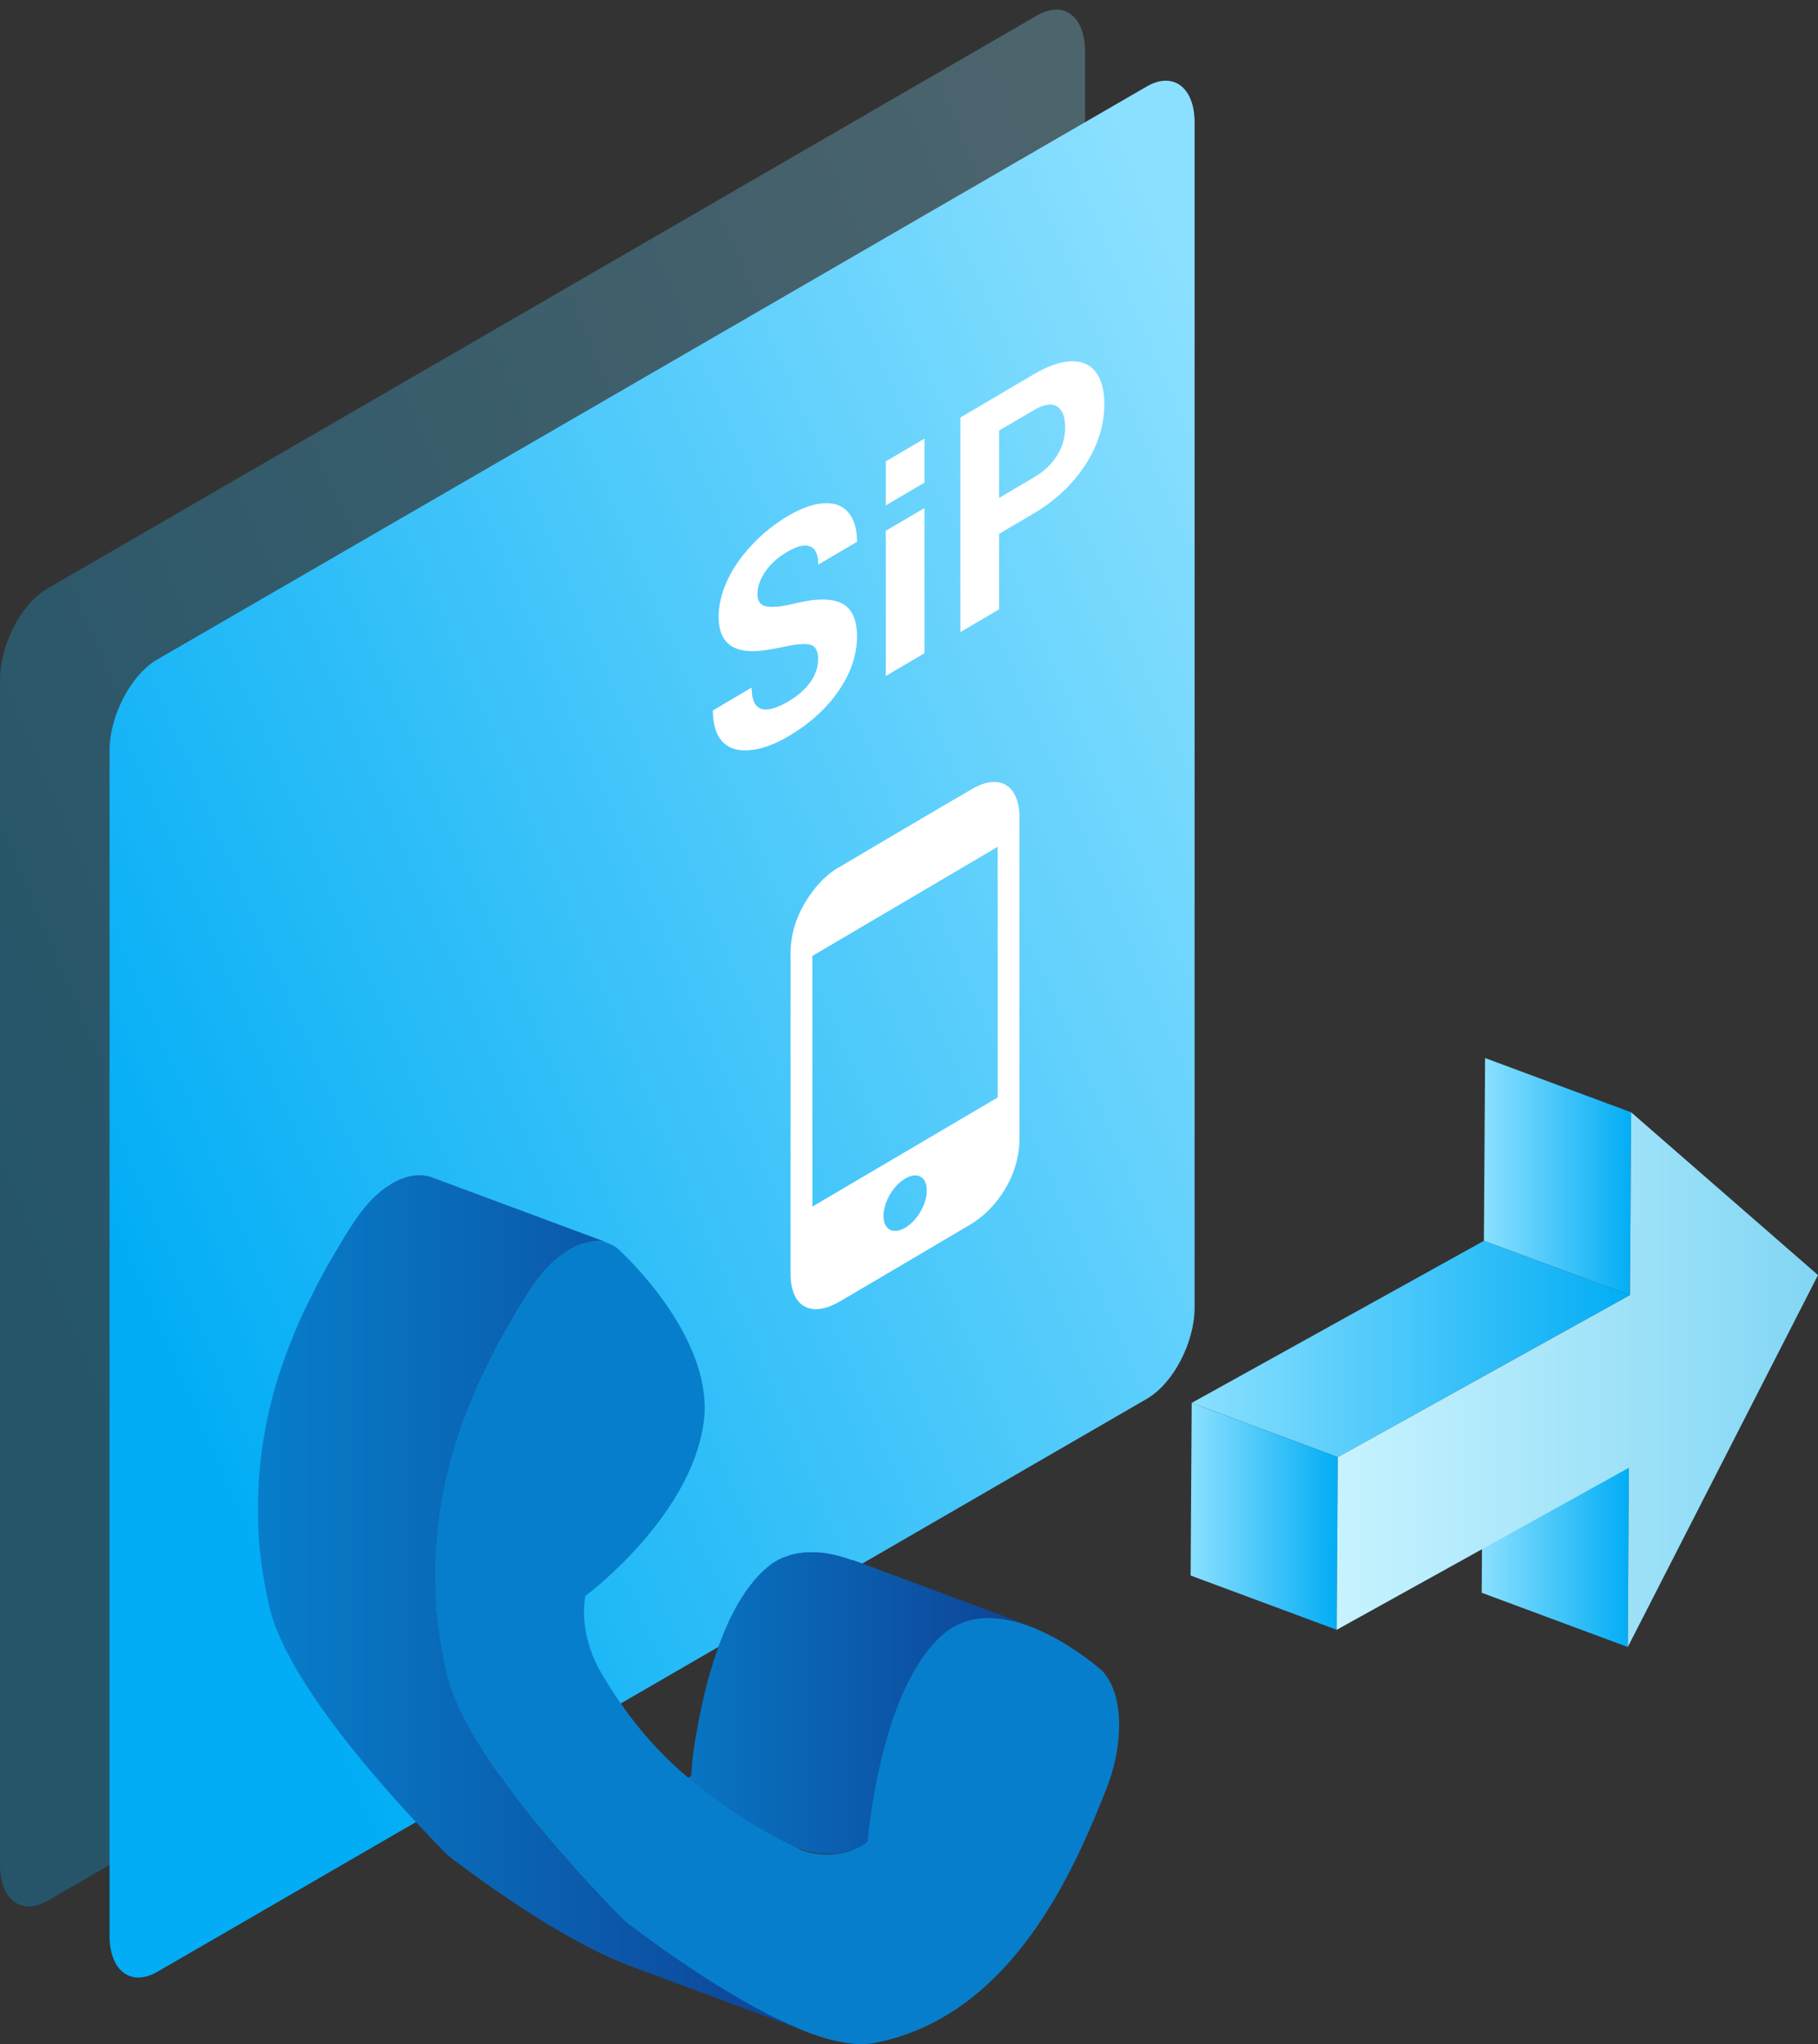 <svg width="129" height="145" viewBox="0 0 129 145" fill="none" xmlns="http://www.w3.org/2000/svg">
<rect x="0" y="0" width="129" height="145" fill="#333333" stroke="none"/>
<g clip-path="url(#clip0_1815_4693)">
<path opacity="0.28" fill-rule="evenodd" clip-rule="evenodd" d="M73.604 1.084L3.387 41.735C1.514 42.813 0 45.721 0 48.218V132.265C0 134.762 1.514 135.909 3.387 134.831L73.604 94.18C75.477 93.094 76.991 90.195 76.991 87.697V3.65C76.991 1.153 75.477 0.007 73.604 1.084Z" fill="url(#paint0_linear_1815_4693)"/>
<path fill-rule="evenodd" clip-rule="evenodd" d="M81.379 6.13L11.161 46.781C9.288 47.867 7.774 50.767 7.774 53.264V137.311C7.774 139.808 9.288 140.955 11.161 139.877L81.379 99.226C83.252 98.14 84.766 95.24 84.766 92.743V8.696C84.766 6.199 83.252 5.053 81.379 6.13Z" fill="url(#paint1_linear_1815_4693)"/>
<path d="M115.504 116.836L105.138 112.987L105.215 100.27L115.581 104.118L115.504 116.836Z" fill="url(#paint2_linear_1815_4693)"/>
<path d="M115.658 91.871L105.292 88.022L105.378 75.056L115.743 78.905L115.658 91.871Z" fill="url(#paint3_linear_1815_4693)"/>
<path d="M94.926 103.366L84.561 99.517L105.292 88.022L115.658 91.871L94.926 103.366Z" fill="url(#paint4_linear_1815_4693)"/>
<path d="M94.849 115.613L84.483 111.764L84.56 99.517L94.926 103.366L94.849 115.613Z" fill="url(#paint5_linear_1815_4693)"/>
<path d="M115.743 78.905L129 90.451L115.504 116.836L115.581 104.118L94.849 115.613L94.926 103.366L115.658 91.871L115.743 78.905Z" fill="url(#paint6_linear_1815_4693)"/>
<path d="M60.441 110.67C60.245 110.593 60.039 110.524 59.834 110.464C59.826 110.464 59.809 110.464 59.8 110.456C59.603 110.396 59.407 110.345 59.201 110.293C59.184 110.293 59.176 110.293 59.167 110.285H59.15C59.005 110.25 58.859 110.225 58.714 110.199C58.68 110.199 58.645 110.191 58.611 110.182C58.491 110.165 58.363 110.148 58.243 110.131C58.218 110.131 58.201 110.131 58.175 110.131C58.166 110.131 58.149 110.131 58.141 110.131C58.038 110.122 57.927 110.114 57.824 110.114C57.807 110.114 57.79 110.114 57.773 110.114C57.645 110.114 57.525 110.114 57.405 110.114C57.405 110.114 57.388 110.114 57.38 110.114C57.371 110.114 57.362 110.114 57.345 110.114C57.14 110.114 56.926 110.139 56.721 110.174C56.721 110.174 56.712 110.174 56.704 110.174C56.695 110.174 56.678 110.174 56.67 110.174C56.49 110.199 56.319 110.242 56.139 110.293H56.122C55.96 110.345 55.797 110.404 55.635 110.464C55.618 110.464 55.601 110.473 55.584 110.481C55.566 110.481 55.558 110.499 55.541 110.499C55.413 110.558 55.284 110.618 55.156 110.687C55.122 110.704 55.079 110.729 55.045 110.747C54.959 110.798 54.882 110.849 54.797 110.9C54.626 111.029 54.455 111.166 54.292 111.311C54.275 111.328 54.258 111.337 54.241 111.354C54.189 111.397 54.138 111.448 54.087 111.499C54.018 111.568 53.95 111.627 53.89 111.696C53.822 111.764 53.753 111.841 53.693 111.91C53.633 111.978 53.565 112.047 53.505 112.124C53.488 112.141 53.471 112.158 53.454 112.183C53.42 112.226 53.377 112.277 53.343 112.329C53.266 112.431 53.18 112.526 53.103 112.637C53.052 112.705 53.001 112.782 52.949 112.851C52.872 112.953 52.804 113.064 52.736 113.167C52.71 113.21 52.684 113.244 52.658 113.278C52.641 113.304 52.624 113.338 52.607 113.364C52.453 113.603 52.308 113.851 52.171 114.108C52.171 114.108 52.171 114.116 52.163 114.125C52.145 114.151 52.137 114.176 52.12 114.21C52.008 114.416 51.897 114.629 51.795 114.843C51.778 114.877 51.761 114.912 51.743 114.946C51.726 114.98 51.718 115.014 51.701 115.049C51.589 115.297 51.478 115.536 51.367 115.793C51.367 115.793 51.367 115.801 51.367 115.81C51.247 116.092 51.145 116.374 51.033 116.656C51.025 116.691 51.008 116.725 50.991 116.759C50.982 116.785 50.974 116.819 50.965 116.845C50.854 117.161 50.743 117.478 50.64 117.794C50.64 117.811 50.623 117.837 50.623 117.854C50.614 117.879 50.606 117.914 50.597 117.939C50.478 118.324 50.366 118.709 50.255 119.094C50.255 119.111 50.247 119.137 50.238 119.154C50.23 119.197 50.212 119.248 50.204 119.291C50.153 119.47 50.11 119.641 50.067 119.821C50.05 119.889 50.033 119.958 50.016 120.026C49.956 120.266 49.905 120.497 49.853 120.728C49.853 120.728 49.853 120.745 49.853 120.753C49.785 121.07 49.716 121.378 49.657 121.677C49.657 121.711 49.639 121.754 49.631 121.788C49.571 122.079 49.52 122.353 49.477 122.626C49.477 122.652 49.468 122.678 49.46 122.695C49.46 122.729 49.451 122.755 49.443 122.78C49.417 122.951 49.383 123.114 49.357 123.276C49.357 123.31 49.349 123.336 49.34 123.37C49.306 123.558 49.28 123.738 49.255 123.909C49.255 123.96 49.237 124.003 49.237 124.046C49.22 124.174 49.203 124.294 49.186 124.414C49.186 124.465 49.178 124.508 49.169 124.551C49.152 124.67 49.135 124.781 49.126 124.893C49.126 124.91 49.126 124.935 49.126 124.953C49.126 124.953 49.126 124.97 49.126 124.978C49.126 124.987 49.126 125.004 49.126 125.012C49.118 125.098 49.109 125.183 49.101 125.252C49.101 125.269 49.101 125.286 49.101 125.295C49.092 125.372 49.084 125.449 49.075 125.517C49.075 125.534 49.075 125.543 49.075 125.56C49.075 125.62 49.066 125.671 49.058 125.722C49.058 125.722 49.058 125.731 49.058 125.739C49.058 125.791 49.049 125.833 49.049 125.868C49.049 125.876 49.049 125.885 49.049 125.893C49.049 125.919 49.049 125.945 49.049 125.962C49.049 125.962 49.032 125.97 49.015 125.987C49.015 125.987 49.007 125.996 48.998 126.005C48.981 126.013 48.964 126.03 48.938 126.047C48.929 126.056 48.912 126.064 48.895 126.073C48.87 126.09 48.844 126.107 48.81 126.133C48.793 126.15 48.767 126.158 48.741 126.176C48.69 126.21 48.639 126.235 48.579 126.27C48.528 126.295 48.468 126.33 48.408 126.355C48.391 126.364 48.374 126.372 48.356 126.381C48.314 126.406 48.262 126.424 48.211 126.449C48.194 126.458 48.168 126.466 48.151 126.475C48.074 126.509 47.997 126.535 47.92 126.569C47.92 126.569 47.903 126.569 47.895 126.569C47.818 126.595 47.741 126.62 47.664 126.646C47.638 126.646 47.604 126.663 47.578 126.672C47.518 126.689 47.467 126.706 47.407 126.714C47.373 126.714 47.347 126.731 47.313 126.74C47.245 126.757 47.168 126.766 47.099 126.783C47.074 126.783 47.056 126.783 47.039 126.791C46.851 126.826 46.646 126.843 46.432 126.851C46.398 126.851 46.364 126.851 46.33 126.851C46.261 126.851 46.193 126.851 46.124 126.851C46.081 126.851 46.039 126.851 45.996 126.851C45.928 126.851 45.859 126.851 45.791 126.843C45.748 126.843 45.697 126.843 45.654 126.826C45.577 126.826 45.508 126.808 45.431 126.8C45.389 126.8 45.337 126.783 45.286 126.783C45.201 126.766 45.124 126.749 45.038 126.731C44.995 126.723 44.953 126.714 44.91 126.706C44.782 126.672 44.645 126.637 44.508 126.603L57.097 131.282C57.234 131.324 57.371 131.358 57.499 131.384C57.508 131.384 57.516 131.384 57.533 131.384C57.568 131.384 57.602 131.393 57.636 131.401C57.722 131.418 57.807 131.435 57.884 131.453C57.935 131.453 57.978 131.47 58.03 131.47C58.107 131.478 58.184 131.487 58.252 131.495C58.278 131.495 58.303 131.495 58.32 131.504C58.346 131.504 58.363 131.504 58.389 131.504C58.457 131.504 58.526 131.512 58.594 131.512C58.637 131.512 58.68 131.512 58.722 131.512C58.791 131.512 58.859 131.512 58.928 131.512C58.953 131.512 58.987 131.512 59.013 131.512C59.013 131.512 59.022 131.512 59.03 131.512C59.244 131.504 59.449 131.487 59.638 131.453C59.655 131.453 59.672 131.453 59.697 131.444C59.774 131.435 59.843 131.418 59.911 131.401C59.945 131.401 59.971 131.384 60.005 131.376C60.065 131.358 60.125 131.35 60.176 131.333C60.193 131.333 60.211 131.333 60.228 131.324C60.245 131.324 60.253 131.324 60.262 131.316C60.339 131.29 60.424 131.264 60.493 131.239C60.493 131.239 60.51 131.239 60.518 131.239C60.604 131.213 60.681 131.179 60.749 131.145C60.749 131.145 60.766 131.145 60.775 131.136C60.792 131.136 60.801 131.128 60.818 131.119C60.869 131.093 60.92 131.076 60.963 131.051C60.98 131.042 60.997 131.033 61.014 131.025C61.074 130.999 61.134 130.965 61.185 130.939C61.22 130.922 61.254 130.897 61.288 130.88C61.314 130.862 61.331 130.854 61.348 130.845C61.374 130.828 61.391 130.82 61.416 130.803C61.451 130.785 61.476 130.76 61.502 130.743C61.519 130.734 61.536 130.717 61.545 130.708C61.57 130.691 61.587 130.674 61.605 130.666C61.605 130.666 61.622 130.657 61.622 130.649C61.639 130.632 61.647 130.623 61.647 130.623C61.647 130.623 61.647 130.58 61.647 130.555C61.647 130.555 61.647 130.537 61.647 130.529C61.647 130.495 61.647 130.452 61.656 130.409C61.656 130.401 61.656 130.383 61.656 130.375C61.656 130.332 61.664 130.281 61.673 130.23C61.673 130.212 61.673 130.204 61.673 130.187C61.673 130.118 61.69 130.05 61.699 129.964C61.699 129.947 61.699 129.93 61.699 129.922C61.699 129.853 61.716 129.768 61.724 129.691C61.724 129.674 61.724 129.657 61.724 129.648C61.724 129.622 61.724 129.597 61.733 129.58C61.75 129.468 61.759 129.349 61.776 129.22C61.776 129.178 61.784 129.126 61.793 129.083C61.81 128.964 61.827 128.844 61.844 128.716C61.844 128.673 61.861 128.622 61.861 128.579C61.887 128.408 61.913 128.228 61.947 128.04C61.947 128.006 61.955 127.98 61.964 127.946C61.989 127.783 62.015 127.621 62.049 127.45C62.058 127.399 62.066 127.339 62.075 127.287C62.126 127.022 62.178 126.74 62.229 126.449C62.229 126.415 62.246 126.372 62.255 126.338C62.315 126.039 62.374 125.731 62.451 125.414C62.451 125.406 62.451 125.397 62.451 125.389C62.503 125.158 62.562 124.927 62.614 124.687C62.631 124.619 62.648 124.551 62.665 124.482C62.708 124.311 62.751 124.131 62.802 123.952C62.819 123.883 62.836 123.824 62.853 123.755C62.956 123.37 63.067 122.985 63.195 122.601C63.212 122.549 63.221 122.506 63.238 122.455C63.341 122.139 63.452 121.822 63.563 121.506C63.589 121.446 63.606 121.386 63.632 121.318C63.734 121.035 63.845 120.745 63.965 120.471C63.965 120.471 63.965 120.454 63.974 120.454C64.076 120.206 64.188 119.958 64.307 119.71C64.341 119.641 64.367 119.573 64.401 119.513C64.504 119.299 64.615 119.085 64.726 118.88C64.743 118.846 64.76 118.812 64.778 118.778C64.915 118.521 65.06 118.273 65.214 118.033C65.257 117.965 65.299 117.897 65.342 117.837C65.411 117.726 65.487 117.623 65.564 117.52C65.616 117.452 65.667 117.375 65.718 117.306C65.795 117.204 65.872 117.101 65.958 116.999C66.009 116.93 66.061 116.862 66.12 116.802C66.18 116.725 66.249 116.656 66.309 116.588C66.377 116.52 66.437 116.443 66.505 116.374C66.574 116.306 66.642 116.246 66.711 116.177C66.779 116.118 66.839 116.049 66.907 115.989C67.07 115.844 67.241 115.707 67.412 115.579C67.532 115.502 67.651 115.425 67.771 115.356C67.899 115.288 68.028 115.228 68.156 115.168C68.19 115.151 68.216 115.143 68.25 115.126C68.412 115.057 68.575 114.997 68.737 114.954C68.746 114.954 68.755 114.954 68.763 114.954C68.934 114.903 69.114 114.869 69.293 114.835C69.311 114.835 69.328 114.835 69.345 114.826C69.55 114.792 69.755 114.775 69.969 114.766C69.986 114.766 70.003 114.766 70.02 114.766C70.14 114.766 70.269 114.766 70.397 114.766C70.414 114.766 70.431 114.766 70.448 114.766C70.551 114.766 70.662 114.775 70.764 114.783C70.799 114.783 70.833 114.783 70.867 114.792C70.987 114.801 71.115 114.818 71.235 114.843C71.269 114.843 71.303 114.852 71.338 114.86C71.483 114.886 71.628 114.912 71.774 114.946C71.791 114.946 71.817 114.954 71.834 114.963C72.03 115.006 72.236 115.066 72.432 115.117C72.441 115.117 72.458 115.117 72.466 115.126C72.672 115.185 72.877 115.254 73.074 115.331L60.484 110.652L60.441 110.67Z" fill="url(#paint7_linear_1815_4693)"/>
<path d="M40.514 88.561C41.694 87.902 42.874 87.859 43.79 88.535C44.123 88.835 50.401 94.565 49.982 100.449C49.366 107.248 41.934 112.91 41.54 113.21C41.515 113.347 40.95 115.955 42.832 118.957C44.645 121.993 46.8 124.499 49.246 126.441C51.658 128.433 54.258 130.05 57.004 131.299C58.971 131.889 60.399 131.35 61.092 130.965C61.4 130.794 61.554 130.657 61.562 130.649C61.614 130.067 62.58 119.043 67.352 115.596C67.472 115.519 67.592 115.442 67.712 115.373C71.911 113.047 77.855 118.213 78.171 118.487C79.694 120.035 79.831 123.541 78.496 126.92C76.581 131.76 73.228 139.603 66.659 143.247C65.274 144.016 63.743 144.598 62.05 144.923C56.91 145.881 46.509 137.918 44.628 136.541L44.44 136.379L44.252 136.216C42.55 134.463 32.928 124.722 31.636 118.435C28.857 106.231 34.236 96.788 37.692 91.383C38.547 90.066 39.531 89.108 40.514 88.561Z" fill="url(#paint8_linear_1815_4693)"/>
<path d="M44.636 136.541L44.448 136.379L44.26 136.216C42.558 134.463 32.936 124.722 31.645 118.435C31.542 117.974 31.448 117.52 31.371 117.067C31.345 116.93 31.328 116.802 31.302 116.665C31.243 116.331 31.2 115.998 31.149 115.664C31.131 115.536 31.114 115.408 31.097 115.279C31.046 114.843 30.995 114.398 30.96 113.971C30.96 113.937 30.96 113.911 30.96 113.877C30.935 113.475 30.909 113.073 30.901 112.679C30.901 112.543 30.901 112.406 30.892 112.277C30.892 112.012 30.892 111.739 30.892 111.473C30.892 111.337 30.892 111.2 30.892 111.063C30.892 110.772 30.909 110.49 30.926 110.208C30.926 110.105 30.926 109.994 30.943 109.891C30.943 109.754 30.96 109.609 30.977 109.472C30.995 109.284 31.003 109.104 31.02 108.916C31.037 108.771 31.046 108.634 31.063 108.489C31.08 108.326 31.097 108.164 31.114 108.001C31.174 107.531 31.243 107.06 31.32 106.607C31.337 106.513 31.354 106.419 31.371 106.316C31.448 105.88 31.534 105.444 31.628 105.016C31.722 104.597 31.824 104.178 31.935 103.768C31.961 103.673 31.987 103.579 32.012 103.494C32.124 103.083 32.243 102.673 32.372 102.271C32.389 102.211 32.406 102.16 32.423 102.1C32.56 101.672 32.705 101.244 32.859 100.834C32.868 100.8 32.876 100.774 32.893 100.74C33.081 100.235 33.27 99.748 33.475 99.269C33.492 99.235 33.501 99.192 33.518 99.158C33.637 98.875 33.757 98.593 33.877 98.32C33.903 98.268 33.92 98.225 33.945 98.174C34.048 97.952 34.151 97.729 34.253 97.507C34.287 97.439 34.313 97.379 34.347 97.31C34.493 97.002 34.647 96.695 34.792 96.404C34.818 96.352 34.843 96.301 34.869 96.25C35.032 95.925 35.203 95.608 35.365 95.3C35.408 95.232 35.442 95.155 35.485 95.087C35.622 94.838 35.758 94.599 35.887 94.36C35.912 94.317 35.929 94.283 35.955 94.24C36.109 93.966 36.263 93.71 36.417 93.444C36.451 93.385 36.494 93.316 36.528 93.256C36.657 93.043 36.785 92.829 36.913 92.623C36.939 92.581 36.973 92.529 36.999 92.487C37.144 92.247 37.289 92.016 37.435 91.785C37.529 91.64 37.614 91.503 37.7 91.366C37.82 91.186 37.939 91.016 38.059 90.853C38.102 90.802 38.136 90.75 38.179 90.699C38.264 90.588 38.341 90.485 38.427 90.383C38.47 90.331 38.513 90.28 38.555 90.237C38.658 90.109 38.769 89.989 38.88 89.878C38.923 89.835 38.957 89.792 39 89.75C39.145 89.604 39.291 89.467 39.436 89.339C39.453 89.331 39.462 89.322 39.479 89.305C39.607 89.194 39.736 89.091 39.872 88.989C39.915 88.954 39.958 88.929 40.009 88.894C40.112 88.817 40.214 88.749 40.326 88.689C40.394 88.646 40.471 88.595 40.539 88.561C40.676 88.484 40.805 88.424 40.941 88.364C40.984 88.347 41.018 88.33 41.061 88.321C41.164 88.279 41.275 88.244 41.378 88.21C41.42 88.193 41.463 88.184 41.514 88.167C41.6 88.142 41.685 88.125 41.763 88.108C41.805 88.108 41.848 88.091 41.891 88.082C41.968 88.073 42.045 88.065 42.122 88.056C42.164 88.056 42.199 88.056 42.241 88.048C42.318 88.048 42.395 88.048 42.472 88.048C42.507 88.048 42.541 88.048 42.575 88.048C42.669 88.056 42.763 88.073 42.849 88.091C42.866 88.091 42.883 88.091 42.891 88.091C42.994 88.116 43.097 88.142 43.199 88.184L30.61 83.506C30.507 83.472 30.404 83.438 30.302 83.412C30.285 83.412 30.268 83.412 30.259 83.412C30.165 83.395 30.079 83.378 29.985 83.369C29.951 83.369 29.917 83.369 29.891 83.369C29.814 83.369 29.737 83.369 29.66 83.369C29.66 83.369 29.652 83.369 29.643 83.369C29.609 83.369 29.575 83.369 29.541 83.378C29.464 83.378 29.387 83.386 29.301 83.404C29.293 83.404 29.276 83.404 29.267 83.404C29.233 83.404 29.207 83.421 29.173 83.421C29.087 83.438 29.002 83.455 28.916 83.481C28.899 83.481 28.874 83.481 28.857 83.498C28.831 83.498 28.805 83.515 28.779 83.523C28.677 83.558 28.574 83.592 28.463 83.635C28.437 83.643 28.412 83.652 28.386 83.66C28.378 83.66 28.36 83.677 28.352 83.677C28.215 83.737 28.087 83.797 27.95 83.874C27.907 83.9 27.864 83.925 27.822 83.951C27.796 83.968 27.77 83.985 27.736 84.002C27.634 84.071 27.531 84.139 27.42 84.207C27.377 84.242 27.334 84.267 27.283 84.302C27.154 84.396 27.018 84.507 26.889 84.618C26.881 84.627 26.864 84.635 26.855 84.644C26.71 84.772 26.564 84.909 26.419 85.054C26.376 85.097 26.342 85.14 26.299 85.183C26.188 85.294 26.085 85.413 25.974 85.542C25.949 85.567 25.923 85.593 25.897 85.627C25.88 85.644 25.863 85.67 25.846 85.687C25.76 85.79 25.675 85.901 25.598 86.004C25.555 86.055 25.521 86.106 25.478 86.166C25.358 86.329 25.239 86.5 25.119 86.679C25.042 86.799 24.965 86.927 24.88 87.047C24.871 87.064 24.862 87.081 24.845 87.098C24.7 87.321 24.555 87.56 24.409 87.8C24.383 87.851 24.349 87.894 24.324 87.945C24.195 88.15 24.076 88.356 23.947 88.569C23.904 88.638 23.87 88.698 23.828 88.766C23.674 89.023 23.52 89.288 23.366 89.553C23.34 89.587 23.323 89.63 23.297 89.673C23.16 89.912 23.024 90.152 22.895 90.4C22.87 90.442 22.844 90.485 22.827 90.528C22.81 90.554 22.793 90.588 22.784 90.614C22.613 90.921 22.451 91.238 22.288 91.563C22.262 91.614 22.237 91.665 22.211 91.717C22.057 92.016 21.912 92.316 21.758 92.623C21.741 92.666 21.715 92.7 21.698 92.743C21.689 92.769 21.672 92.794 21.664 92.811C21.561 93.025 21.458 93.248 21.356 93.47C21.33 93.521 21.313 93.573 21.287 93.624C21.168 93.898 21.048 94.18 20.928 94.462C20.928 94.479 20.92 94.488 20.911 94.505C20.902 94.531 20.894 94.548 20.885 94.573C20.689 95.052 20.492 95.54 20.304 96.044C20.304 96.044 20.304 96.062 20.295 96.07C20.295 96.096 20.278 96.113 20.27 96.138C20.116 96.549 19.979 96.977 19.833 97.404C19.816 97.447 19.808 97.481 19.791 97.524C19.791 97.541 19.782 97.558 19.773 97.575C19.645 97.977 19.526 98.379 19.414 98.79C19.406 98.833 19.389 98.875 19.38 98.918C19.363 98.969 19.355 99.021 19.346 99.072C19.235 99.483 19.132 99.902 19.038 100.321C18.944 100.748 18.858 101.185 18.781 101.621C18.773 101.672 18.756 101.732 18.747 101.783C18.747 101.826 18.739 101.869 18.73 101.912C18.653 102.373 18.585 102.835 18.525 103.306C18.525 103.331 18.516 103.366 18.516 103.391C18.499 103.528 18.491 103.665 18.474 103.793C18.456 103.939 18.439 104.075 18.431 104.221C18.414 104.409 18.397 104.589 18.388 104.777C18.38 104.914 18.362 105.059 18.354 105.196C18.354 105.221 18.354 105.247 18.354 105.273C18.354 105.35 18.354 105.435 18.345 105.512C18.328 105.794 18.32 106.077 18.311 106.368C18.311 106.504 18.311 106.641 18.311 106.778C18.311 107.043 18.311 107.308 18.311 107.573C18.311 107.659 18.311 107.745 18.311 107.821C18.311 107.873 18.311 107.924 18.311 107.975C18.328 108.369 18.345 108.771 18.371 109.181C18.371 109.216 18.371 109.241 18.371 109.267C18.405 109.695 18.448 110.139 18.508 110.575C18.525 110.704 18.542 110.832 18.559 110.96C18.602 111.294 18.653 111.627 18.713 111.961C18.739 112.098 18.756 112.226 18.781 112.363C18.867 112.816 18.953 113.27 19.055 113.731C20.347 120.018 29.977 129.759 31.67 131.512L31.858 131.675L32.047 131.837C33.458 132.864 39.607 137.559 44.773 139.483L57.363 144.162C52.197 142.246 46.047 137.542 44.636 136.516V136.541Z" fill="url(#paint9_linear_1815_4693)"/>
<path d="M58.056 46.781C58.056 46.191 57.876 45.84 57.508 45.738C57.141 45.635 56.482 45.686 55.533 45.9C54.583 46.105 53.822 46.208 53.266 46.191C51.752 46.148 50.991 45.336 50.991 43.753C50.991 42.932 51.196 42.077 51.598 41.196C52 40.315 52.59 39.468 53.352 38.656C54.113 37.843 54.968 37.159 55.909 36.603C56.85 36.047 57.714 35.739 58.458 35.697C59.202 35.654 59.783 35.868 60.194 36.347C60.604 36.826 60.81 37.519 60.81 38.434L58.064 40.05C58.064 39.357 57.876 38.921 57.491 38.767C57.106 38.605 56.567 38.733 55.866 39.144C55.165 39.554 54.669 40.007 54.301 40.555C53.925 41.102 53.745 41.632 53.745 42.163C53.745 42.659 53.967 42.941 54.404 43.018C54.84 43.095 55.481 43.035 56.328 42.821C57.893 42.436 59.031 42.436 59.74 42.804C60.459 43.18 60.81 43.959 60.81 45.139C60.81 46.456 60.373 47.748 59.501 49.013C58.629 50.279 57.448 51.34 55.977 52.212C54.951 52.819 54.019 53.153 53.172 53.221C52.325 53.29 51.684 53.076 51.248 52.597C50.803 52.109 50.581 51.374 50.581 50.399L53.334 48.774C53.334 50.45 54.215 50.775 55.969 49.74C56.619 49.355 57.132 48.902 57.5 48.389C57.867 47.867 58.047 47.337 58.047 46.798L58.056 46.781Z" fill="white"/>
<path d="M65.599 46.336L62.853 47.953V37.655L65.599 36.039V46.336Z" fill="white"/>
<path d="M70.893 37.861V43.223L68.147 44.84V29.616L73.347 26.554C74.348 25.964 75.229 25.656 75.99 25.63C76.751 25.605 77.333 25.853 77.744 26.383C78.154 26.913 78.359 27.666 78.359 28.649C78.359 30.138 77.915 31.583 77.017 32.968C76.119 34.354 74.887 35.517 73.305 36.45L70.893 37.869V37.861ZM70.893 35.321L73.347 33.875C74.075 33.447 74.63 32.926 75.007 32.31C75.392 31.694 75.58 31.027 75.58 30.3C75.58 29.573 75.392 29.069 75.007 28.829C74.622 28.598 74.092 28.675 73.416 29.06L70.893 30.54V35.321Z" fill="white"/>
<path d="M65.599 34.234L62.853 35.851V32.729L65.599 31.113V34.234Z" fill="white"/>
<path d="M72.339 69.394C72.339 73.192 72.339 76.998 72.339 80.804C72.339 82.625 71.526 84.49 70.098 85.901C69.704 86.286 69.277 86.611 68.858 86.859C65.77 88.689 62.691 90.502 59.604 92.316C57.56 93.513 56.106 92.717 56.097 90.383C56.089 87.689 56.097 84.977 56.097 82.275C56.097 77.391 56.097 72.499 56.097 67.615C56.097 66.059 56.636 64.528 57.816 63.031C58.312 62.407 58.86 61.928 59.424 61.586C62.614 59.704 65.804 57.814 68.995 55.958C70.919 54.838 72.33 55.702 72.339 57.959C72.347 61.261 72.339 64.571 72.339 67.872C72.339 68.376 72.339 68.89 72.339 69.394ZM70.791 60.072C66.386 62.663 62.024 65.229 57.645 67.812V85.593C62.033 83.01 66.403 80.436 70.791 77.853V60.072ZM64.239 87.09C65.094 86.577 65.779 85.396 65.762 84.421C65.753 83.463 65.069 83.104 64.222 83.609C63.375 84.113 62.7 85.268 62.691 86.243C62.683 87.218 63.375 87.603 64.231 87.09H64.239Z" fill="white"/>
</g>
<defs>
<linearGradient id="paint0_linear_1815_4693" x1="83.52" y1="30.321" x2="-6.273" y2="68.551" gradientUnits="userSpaceOnUse">
<stop stop-color="#8BE0FF"/>
<stop offset="1" stop-color="#02ADF5"/>
</linearGradient>
<linearGradient id="paint1_linear_1815_4693" x1="91.156" y1="35.075" x2="1.714" y2="73.359" gradientUnits="userSpaceOnUse">
<stop stop-color="#8BE0FF"/>
<stop offset="1" stop-color="#02ADF5"/>
</linearGradient>
<linearGradient id="paint2_linear_1815_4693" x1="105.138" y1="108.549" x2="115.581" y2="108.549" gradientUnits="userSpaceOnUse">
<stop stop-color="#8BE0FF"/>
<stop offset="1" stop-color="#02ADF5"/>
</linearGradient>
<linearGradient id="paint3_linear_1815_4693" x1="105.292" y1="83.464" x2="115.743" y2="83.464" gradientUnits="userSpaceOnUse">
<stop stop-color="#8BE0FF"/>
<stop offset="1" stop-color="#02ADF5"/>
</linearGradient>
<linearGradient id="paint4_linear_1815_4693" x1="84.561" y1="95.694" x2="115.658" y2="95.694" gradientUnits="userSpaceOnUse">
<stop stop-color="#8BE0FF"/>
<stop offset="1" stop-color="#02ADF5"/>
</linearGradient>
<linearGradient id="paint5_linear_1815_4693" x1="84.483" y1="107.565" x2="94.926" y2="107.565" gradientUnits="userSpaceOnUse">
<stop stop-color="#8BE0FF"/>
<stop offset="1" stop-color="#02ADF5"/>
</linearGradient>
<linearGradient id="paint6_linear_1815_4693" x1="94.849" y1="97.866" x2="129" y2="97.866" gradientUnits="userSpaceOnUse">
<stop stop-color="#C7F3FF"/>
<stop offset="1" stop-color="#82D6F4"/>
</linearGradient>
<linearGradient id="paint7_linear_1815_4693" x1="44.422" y1="120.822" x2="73.031" y2="120.822" gradientUnits="userSpaceOnUse">
<stop stop-color="#077ECB"/>
<stop offset="1" stop-color="#0E4296"/>
</linearGradient>
<linearGradient id="paint8_linear_1815_4693" x1="89.683" y1="116.528" x2="138.237" y2="116.528" gradientUnits="userSpaceOnUse">
<stop stop-color="#077ECB"/>
<stop offset="1" stop-color="#0E4296"/>
</linearGradient>
<linearGradient id="paint9_linear_1815_4693" x1="18.285" y1="113.774" x2="57.363" y2="113.774" gradientUnits="userSpaceOnUse">
<stop stop-color="#077ECB"/>
<stop offset="1" stop-color="#0E4296"/>
</linearGradient>
<clipPath id="clip0_1815_4693">
<rect width="129" height="144.326" fill="white" transform="translate(0 0.674)"/>
</clipPath>
</defs>
</svg>
